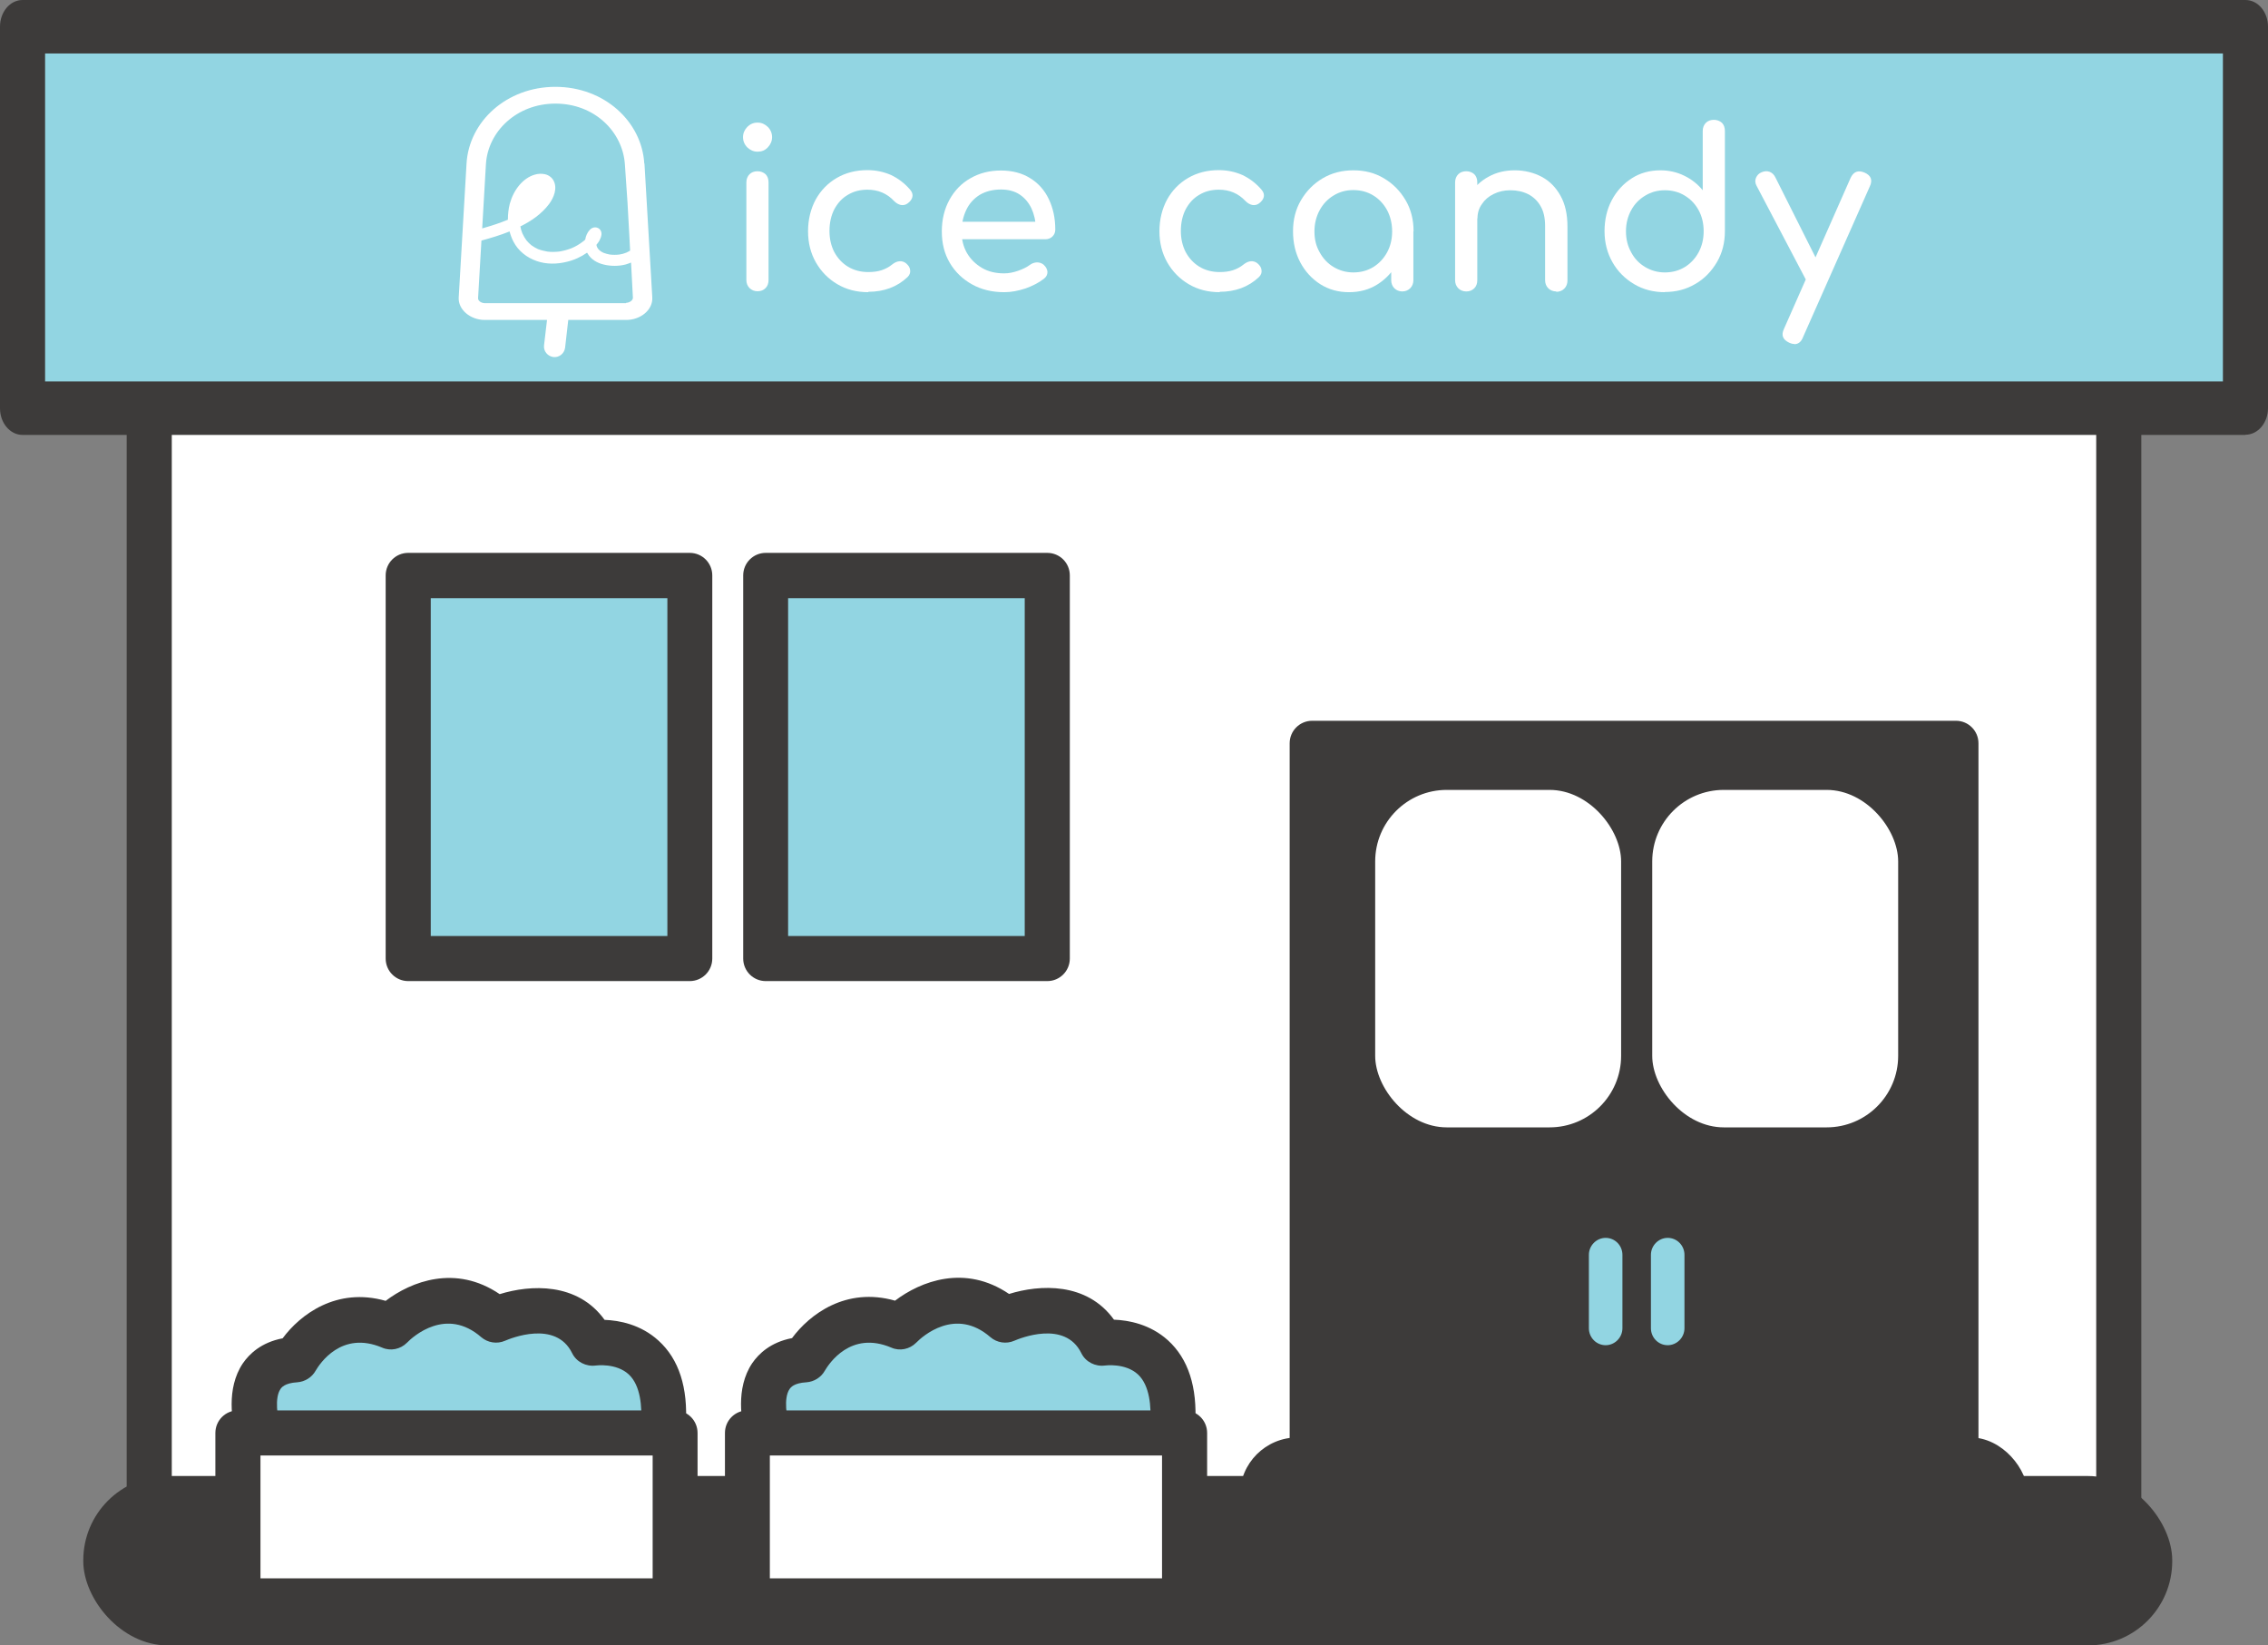 <?xml version="1.0" encoding="UTF-8"?>
<svg id="Layer_2" xmlns="http://www.w3.org/2000/svg" viewBox="0 0 121.73 88.3">
  <rect x="0" y="0" width="121.73" height="88.3" fill="#808080" stroke="none"/>
  <defs>
    <style>
      .cls-1 {
        fill: #fff;
      }

      .cls-2 {
        fill: #3d3b3a;
      }

      .cls-3 {
        fill: #92d5e2;
      }
    </style>
  </defs>
  <g id="_レイヤー_1" data-name="レイヤー_1">
    <g>
      <rect class="cls-1" x="8.01" y="18.37" width="105.71" height="65.03"/>
      <path class="cls-2" d="M113.72,84.61c-.67,0-1.21-.54-1.21-1.21V19.58H9.22v63.82c0,.67-.54,1.21-1.21,1.21s-1.21-.54-1.21-1.21V18.37c0-.67.54-1.21,1.21-1.21h105.71c.67,0,1.21.54,1.21,1.21v65.03c0,.67-.54,1.21-1.21,1.21Z"/>
      <path class="cls-2" d="M110.24,84.61H11.73c-.67,0-1.21-.54-1.21-1.21s.54-1.21,1.21-1.21h98.51c.67,0,1.21.54,1.21,1.21s-.54,1.21-1.21,1.21Z"/>
      <rect class="cls-2" x="4.47" y="79.21" width="112.12" height="9.09" rx="4.52" ry="4.52"/>
      <g>
        <rect class="cls-2" x="70.43" y="39.89" width="34.55" height="42.85"/>
        <path class="cls-2" d="M104.98,83.95h-34.55c-.67,0-1.21-.54-1.21-1.21v-42.85c0-.67.54-1.21,1.21-1.21h34.55c.67,0,1.21.54,1.21,1.21v42.85c0,.67-.54,1.21-1.21,1.21ZM71.64,81.53h32.13v-40.42h-32.13v40.42Z"/>
      </g>
      <rect class="cls-1" x="73.81" y="42.39" width="13.2" height="18.11" rx="3.84" ry="3.84"/>
      <rect class="cls-1" x="88.68" y="42.39" width="13.2" height="18.11" rx="3.84" ry="3.84"/>
      <g>
        <g>
          <path class="cls-3" d="M13.88,76.9s-1.27-3.76,1.99-3.95c0,0,1.75-3.18,5.09-1.77,0,0,2.78-2.86,5.65-.36,0,0,3.74-1.68,5.17,1.25,0,0,4.14-.67,3.82,4.36l.02,3.83-21.98-.8.24-2.55Z"/>
          <path class="cls-2" d="M35.62,81.46s-.03,0-.04,0l-21.98-.8c-.33-.01-.65-.16-.87-.41-.22-.25-.33-.58-.29-.91l.22-2.32c-.19-.7-.54-2.49.37-3.85.35-.51.99-1.13,2.14-1.35.94-1.27,2.89-2.76,5.53-2.01,1.37-1.04,3.75-1.97,6.12-.36,1.64-.51,4.17-.65,5.63,1.38.78.03,1.94.24,2.9,1.12,1.09.99,1.58,2.51,1.46,4.52l.02,3.79c0,.33-.13.65-.37.88-.23.22-.53.34-.84.34ZM14.97,78.29l19.44.71v-2.56s-.01-.05,0-.08c.05-.86-.02-2-.66-2.6-.68-.63-1.76-.48-1.77-.48-.52.07-1.04-.19-1.27-.66-.88-1.8-3.32-.79-3.6-.67-.43.19-.93.11-1.28-.19-1.88-1.64-3.66-.04-3.99.3-.35.35-.88.46-1.33.26-2.19-.93-3.35.87-3.57,1.24-.2.36-.58.59-.98.62-.69.04-.86.29-.91.37-.32.47-.16,1.53,0,1.99.06.16.08.33.06.51l-.12,1.27Z"/>
        </g>
        <g>
          <rect class="cls-1" x="12.77" y="76.9" width="23.46" height="9.01"/>
          <path class="cls-2" d="M36.24,87.12H12.77c-.67,0-1.21-.54-1.21-1.21v-9.01c0-.67.54-1.21,1.21-1.21h23.46c.67,0,1.21.54,1.21,1.21v9.01c0,.67-.54,1.21-1.21,1.21ZM13.98,84.7h21.05v-6.59H13.98v6.59Z"/>
        </g>
      </g>
      <g>
        <g>
          <path class="cls-3" d="M41.23,76.9s-1.27-3.76,1.99-3.95c0,0,1.75-3.18,5.09-1.77,0,0,2.78-2.86,5.65-.36,0,0,3.74-1.68,5.17,1.25,0,0,4.14-.67,3.82,4.36l.02,3.83-21.98-.8.24-2.55Z"/>
          <path class="cls-2" d="M62.96,81.46s-.03,0-.04,0l-21.98-.8c-.33-.01-.65-.16-.87-.41-.22-.25-.33-.58-.29-.92l.22-2.32c-.19-.7-.54-2.49.37-3.85.35-.51.99-1.13,2.14-1.35.94-1.27,2.89-2.76,5.53-2.01,1.37-1.04,3.75-1.97,6.12-.36,1.64-.51,4.17-.65,5.63,1.38.78.03,1.94.24,2.9,1.11,1.09.99,1.58,2.51,1.46,4.52l.02,3.79c0,.33-.13.65-.37.88-.23.22-.53.34-.84.34ZM42.31,78.29l19.43.71v-2.56s-.01-.05,0-.08c.05-.86-.02-2-.66-2.6-.68-.63-1.76-.48-1.77-.48-.52.07-1.04-.19-1.27-.66-.88-1.8-3.32-.79-3.6-.67-.43.19-.93.11-1.28-.19-1.88-1.64-3.66-.04-3.99.3-.35.35-.88.46-1.33.26-2.19-.93-3.35.87-3.57,1.24-.2.36-.58.59-.98.62-.69.04-.85.28-.91.36-.34.5-.15,1.56,0,1.99.05.16.07.33.06.5l-.12,1.27Z"/>
        </g>
        <g>
          <rect class="cls-1" x="40.11" y="76.9" width="23.46" height="9.01"/>
          <path class="cls-2" d="M63.58,87.12h-23.46c-.67,0-1.21-.54-1.21-1.21v-9.01c0-.67.54-1.21,1.21-1.21h23.46c.67,0,1.21.54,1.21,1.21v9.01c0,.67-.54,1.21-1.21,1.21ZM41.32,84.7h21.05v-6.59h-21.05v6.59Z"/>
        </g>
      </g>
      <path class="cls-3" d="M86.18,72.19h0c-.5,0-.9-.41-.9-.91v-3.94c0-.5.41-.91.9-.91h0c.5,0,.9.41.9.91v3.94c0,.5-.41.91-.9.91Z"/>
      <path class="cls-3" d="M89.51,72.19h0c-.5,0-.9-.41-.9-.91v-3.94c0-.5.41-.91.9-.91h0c.5,0,.9.41.9.91v3.94c0,.5-.41.91-.9.91Z"/>
      <rect class="cls-2" x="66.55" y="77.14" width="42.3" height="6.22" rx="3.09" ry="3.09"/>
      <g>
        <rect class="cls-3" x="1.21" y="1.43" width="119.31" height="20.47"/>
        <path class="cls-2" d="M120.52,23.34H1.21c-.67,0-1.21-.64-1.21-1.43V1.43C0,.64.54,0,1.21,0h119.31c.67,0,1.21.64,1.21,1.43v20.47c0,.79-.54,1.43-1.21,1.43ZM2.42,20.47h116.89V2.87H2.42v17.6Z"/>
      </g>
      <g>
        <rect class="cls-3" x="21.91" y="30.89" width="15.11" height="20.56"/>
        <path class="cls-2" d="M37.02,52.65h-15.11c-.67,0-1.21-.54-1.21-1.21v-20.56c0-.67.54-1.21,1.21-1.21h15.11c.67,0,1.21.54,1.21,1.21v20.56c0,.67-.54,1.21-1.21,1.21ZM23.12,50.23h12.7v-18.13h-12.7v18.13Z"/>
      </g>
      <g>
        <rect class="cls-3" x="41.09" y="30.89" width="15.11" height="20.56"/>
        <path class="cls-2" d="M56.21,52.65h-15.11c-.67,0-1.21-.54-1.21-1.21v-20.56c0-.67.54-1.21,1.21-1.21h15.11c.67,0,1.21.54,1.21,1.21v20.56c0,.67-.54,1.21-1.21,1.21ZM42.3,50.23h12.7v-18.13h-12.7v18.13Z"/>
      </g>
      <g>
        <path class="cls-1" d="M40.66,8.14c-.21,0-.39-.08-.55-.23-.15-.15-.23-.34-.23-.55s.08-.39.23-.55c.15-.15.33-.23.55-.23s.39.08.55.23c.15.15.23.34.23.55s-.08.39-.23.55-.33.23-.55.23ZM40.66,15.63c-.17,0-.32-.06-.43-.17-.11-.11-.17-.26-.17-.43v-5.24c0-.18.06-.33.17-.44.11-.11.26-.16.43-.16s.32.06.43.16c.11.11.16.26.16.44v5.24c0,.17-.05.32-.16.43-.11.11-.25.17-.43.17Z"/>
        <path class="cls-1" d="M46.61,15.68c-.63,0-1.18-.14-1.67-.43-.49-.29-.87-.68-1.15-1.17-.28-.49-.42-1.05-.42-1.67s.14-1.2.41-1.7c.27-.49.65-.88,1.13-1.16.48-.28,1.03-.42,1.64-.42.46,0,.88.09,1.27.26.38.18.73.44,1.03.79.11.13.15.26.12.39-.03.13-.12.25-.26.35-.11.08-.23.1-.36.08-.13-.03-.25-.1-.36-.21-.38-.41-.86-.61-1.43-.61-.4,0-.75.09-1.06.28-.31.18-.54.44-.72.77-.17.33-.26.72-.26,1.17,0,.42.09.8.26,1.13.18.33.42.59.73.78.31.19.68.29,1.09.29.27,0,.51-.03.72-.1.21-.07.4-.17.57-.31.13-.1.25-.16.39-.17.13-.01.25.03.35.11.13.11.21.23.22.37.02.14-.03.26-.14.37-.56.53-1.27.79-2.11.79Z"/>
        <path class="cls-1" d="M53.9,15.68c-.65,0-1.23-.14-1.73-.42-.5-.28-.9-.66-1.19-1.15-.29-.49-.43-1.05-.43-1.69s.14-1.21.41-1.7c.27-.49.64-.88,1.12-1.15.48-.28,1.03-.42,1.64-.42s1.14.14,1.57.41c.44.27.77.64,1,1.12.23.48.35,1.02.35,1.64,0,.15-.05.27-.15.37-.1.1-.23.15-.39.15h-4.73v-.94h4.7l-.48.33c0-.39-.09-.74-.23-1.05-.15-.31-.36-.56-.63-.74-.27-.18-.61-.27-1-.27-.45,0-.83.1-1.15.29-.32.2-.56.47-.72.81-.16.34-.25.73-.25,1.16s.1.82.29,1.15c.2.34.47.6.81.8.34.2.74.29,1.19.29.24,0,.49-.05.75-.14.25-.09.46-.19.62-.31.12-.09.24-.13.38-.14.14,0,.26.04.36.12.13.12.2.25.21.39,0,.14-.05.26-.19.37-.27.21-.6.38-.99.52-.4.13-.77.2-1.13.2Z"/>
        <path class="cls-1" d="M65.47,15.68c-.63,0-1.18-.14-1.67-.43-.49-.29-.87-.68-1.15-1.17-.28-.49-.42-1.05-.42-1.67s.14-1.2.41-1.7c.27-.49.65-.88,1.13-1.16.48-.28,1.03-.42,1.64-.42.46,0,.88.09,1.27.26.38.18.73.44,1.03.79.11.13.15.26.12.39-.03.13-.12.25-.26.35-.11.08-.23.1-.36.08-.13-.03-.25-.1-.36-.21-.38-.41-.86-.61-1.43-.61-.4,0-.75.09-1.06.28-.31.18-.54.44-.72.77-.17.33-.26.72-.26,1.17,0,.42.09.8.26,1.13.18.33.42.59.73.78.31.19.68.29,1.09.29.27,0,.51-.03.72-.1.21-.07.4-.17.57-.31.13-.1.25-.16.39-.17.13-.01.25.03.35.11.13.11.21.23.22.37.02.14-.03.26-.14.37-.56.53-1.27.79-2.11.79Z"/>
        <path class="cls-1" d="M72.4,15.68c-.57,0-1.08-.14-1.54-.43-.45-.29-.81-.68-1.07-1.17-.26-.49-.39-1.05-.39-1.67s.14-1.18.43-1.67.67-.88,1.16-1.17c.49-.29,1.04-.43,1.65-.43s1.16.14,1.64.43c.49.29.87.68,1.16,1.17.29.49.43,1.05.43,1.67h-.46c0,.62-.13,1.18-.39,1.67-.26.49-.62.88-1.07,1.17-.45.29-.97.43-1.54.43ZM72.64,14.62c.4,0,.76-.1,1.07-.29.31-.19.56-.46.74-.79.18-.33.27-.71.27-1.12s-.09-.8-.27-1.14c-.18-.33-.43-.6-.74-.79-.31-.19-.67-.29-1.07-.29s-.75.1-1.06.29c-.32.19-.57.46-.75.79-.18.33-.28.71-.28,1.14s.09.79.28,1.12c.18.33.43.6.75.79.32.19.67.29,1.06.29ZM75.27,15.64c-.17,0-.32-.06-.43-.17-.11-.11-.17-.26-.17-.43v-1.8l.22-1.25.97.42v2.63c0,.17-.06.32-.17.43-.11.11-.26.17-.43.17Z"/>
        <path class="cls-1" d="M78.7,15.64c-.17,0-.32-.06-.43-.17-.11-.11-.17-.26-.17-.43v-5.25c0-.18.06-.33.17-.44.11-.11.26-.16.43-.16s.32.06.43.16c.11.11.16.26.16.44v5.25c0,.17-.05.32-.16.43-.11.11-.25.17-.43.17ZM83.53,15.64c-.17,0-.32-.06-.43-.17-.11-.11-.17-.26-.17-.43v-2.9c0-.45-.08-.81-.25-1.09-.16-.28-.39-.49-.66-.63-.28-.14-.6-.21-.96-.21-.33,0-.63.07-.89.2-.27.13-.48.31-.63.54-.16.22-.24.48-.24.77h-.74c0-.49.12-.94.36-1.32.24-.39.57-.7.98-.92.42-.23.88-.34,1.4-.34s1.02.12,1.45.35c.43.23.76.57,1.01,1.02.25.45.37,1,.37,1.65v2.9c0,.17-.06.32-.17.43-.11.11-.26.17-.43.17Z"/>
        <path class="cls-1" d="M89.36,15.68c-.61,0-1.16-.14-1.65-.43-.49-.29-.88-.68-1.16-1.17s-.43-1.05-.43-1.67.13-1.18.39-1.67c.26-.49.62-.88,1.07-1.17.45-.29.97-.43,1.54-.43.46,0,.89.1,1.28.29.39.19.72.45.99.78v-3.18c0-.18.06-.33.17-.44.11-.11.26-.16.43-.16s.32.06.43.16c.11.11.16.26.16.44v5.37c0,.62-.14,1.18-.43,1.67-.29.49-.67.89-1.16,1.17-.49.29-1.03.43-1.64.43ZM89.36,14.62c.4,0,.76-.1,1.07-.29.31-.19.56-.46.74-.79.18-.34.27-.71.27-1.13s-.09-.8-.27-1.13c-.18-.33-.43-.59-.74-.78-.31-.19-.67-.29-1.07-.29s-.75.1-1.06.29c-.32.19-.57.45-.75.78-.18.33-.28.71-.28,1.13s.09.79.28,1.13c.18.34.43.6.75.79.32.19.67.29,1.06.29Z"/>
        <path class="cls-1" d="M97.7,15.37c-.15.06-.29.07-.42.02-.13-.05-.23-.15-.31-.3l-2.69-5.12c-.08-.15-.09-.29-.03-.43.06-.14.16-.24.31-.3.15-.06.29-.07.42-.02s.24.15.31.3l2.57,5.12c.08.15.11.29.09.43-.02.14-.1.24-.25.3ZM96.31,18.46c-.08,0-.17-.02-.28-.07-.34-.16-.44-.4-.28-.74l3.58-8.11c.16-.33.4-.42.74-.28.35.15.45.4.29.74l-3.59,8.1c-.09.24-.25.37-.46.37Z"/>
      </g>
      <path class="cls-1" d="M34.58,8.78c-.13-2.26-2.15-4.12-4.77-4.12s-4.64,1.86-4.77,4.12l-.42,7.18c-.04.66.63,1.21,1.4,1.21h.44s2.11,0,2.11,0h.79s-.16,1.36-.16,1.36c-.04.31.19.59.5.63s.59-.19.63-.5l.17-1.49h2.97s.14,0,.14,0c.77,0,1.44-.54,1.4-1.21l-.42-7.18ZM29.81,5.56c2.1,0,3.61,1.51,3.73,3.26l.14,2.05.05.9.05.9.04.78c-.07.04-.14.08-.21.11-.12.05-.24.08-.37.1-.17.02-.34.02-.51,0-.11-.02-.22-.05-.33-.09-.07-.03-.14-.07-.2-.12-.04-.03-.07-.06-.1-.1-.02-.03-.04-.06-.06-.1-.01-.04-.02-.07-.03-.11.08-.09.15-.19.2-.31.07-.14.11-.31.03-.46-.06-.11-.18-.17-.3-.17-.11,0-.22.06-.29.14-.13.14-.21.33-.24.52-.04.04-.08.07-.12.1-.18.14-.38.26-.59.35-.22.09-.45.15-.69.19-.21.02-.42.03-.63,0-.17-.03-.34-.07-.5-.13-.13-.06-.25-.13-.36-.21-.1-.08-.19-.17-.27-.27-.08-.11-.15-.23-.21-.36-.05-.12-.09-.25-.11-.38.59-.29,1.14-.67,1.54-1.2.26-.35.46-.85.24-1.26-.09-.17-.27-.3-.46-.34-.18-.04-.37-.03-.54.02-.33.09-.62.31-.84.57-.24.29-.41.63-.51,1-.07.27-.1.56-.1.85-.43.18-.87.32-1.32.45-.02,0-.04.01-.06.02l.2-3.44c.1-1.75,1.64-3.26,3.73-3.26ZM33.6,16.27h-7.14s-.44,0-.44,0c-.16,0-.37-.11-.36-.27l.18-3.09c.51-.14,1.02-.29,1.51-.49.05.19.12.38.21.55.26.5.72.86,1.25,1.04.51.18,1.09.17,1.61.04.39-.09.76-.26,1.09-.49,0,.01.01.02.02.03.18.33.53.53.89.61.37.09.8.09,1.17-.01.09-.03.19-.06.28-.1l.02.36.08,1.53c0,.15-.2.27-.36.27Z"/>
    </g>
  </g>
</svg>